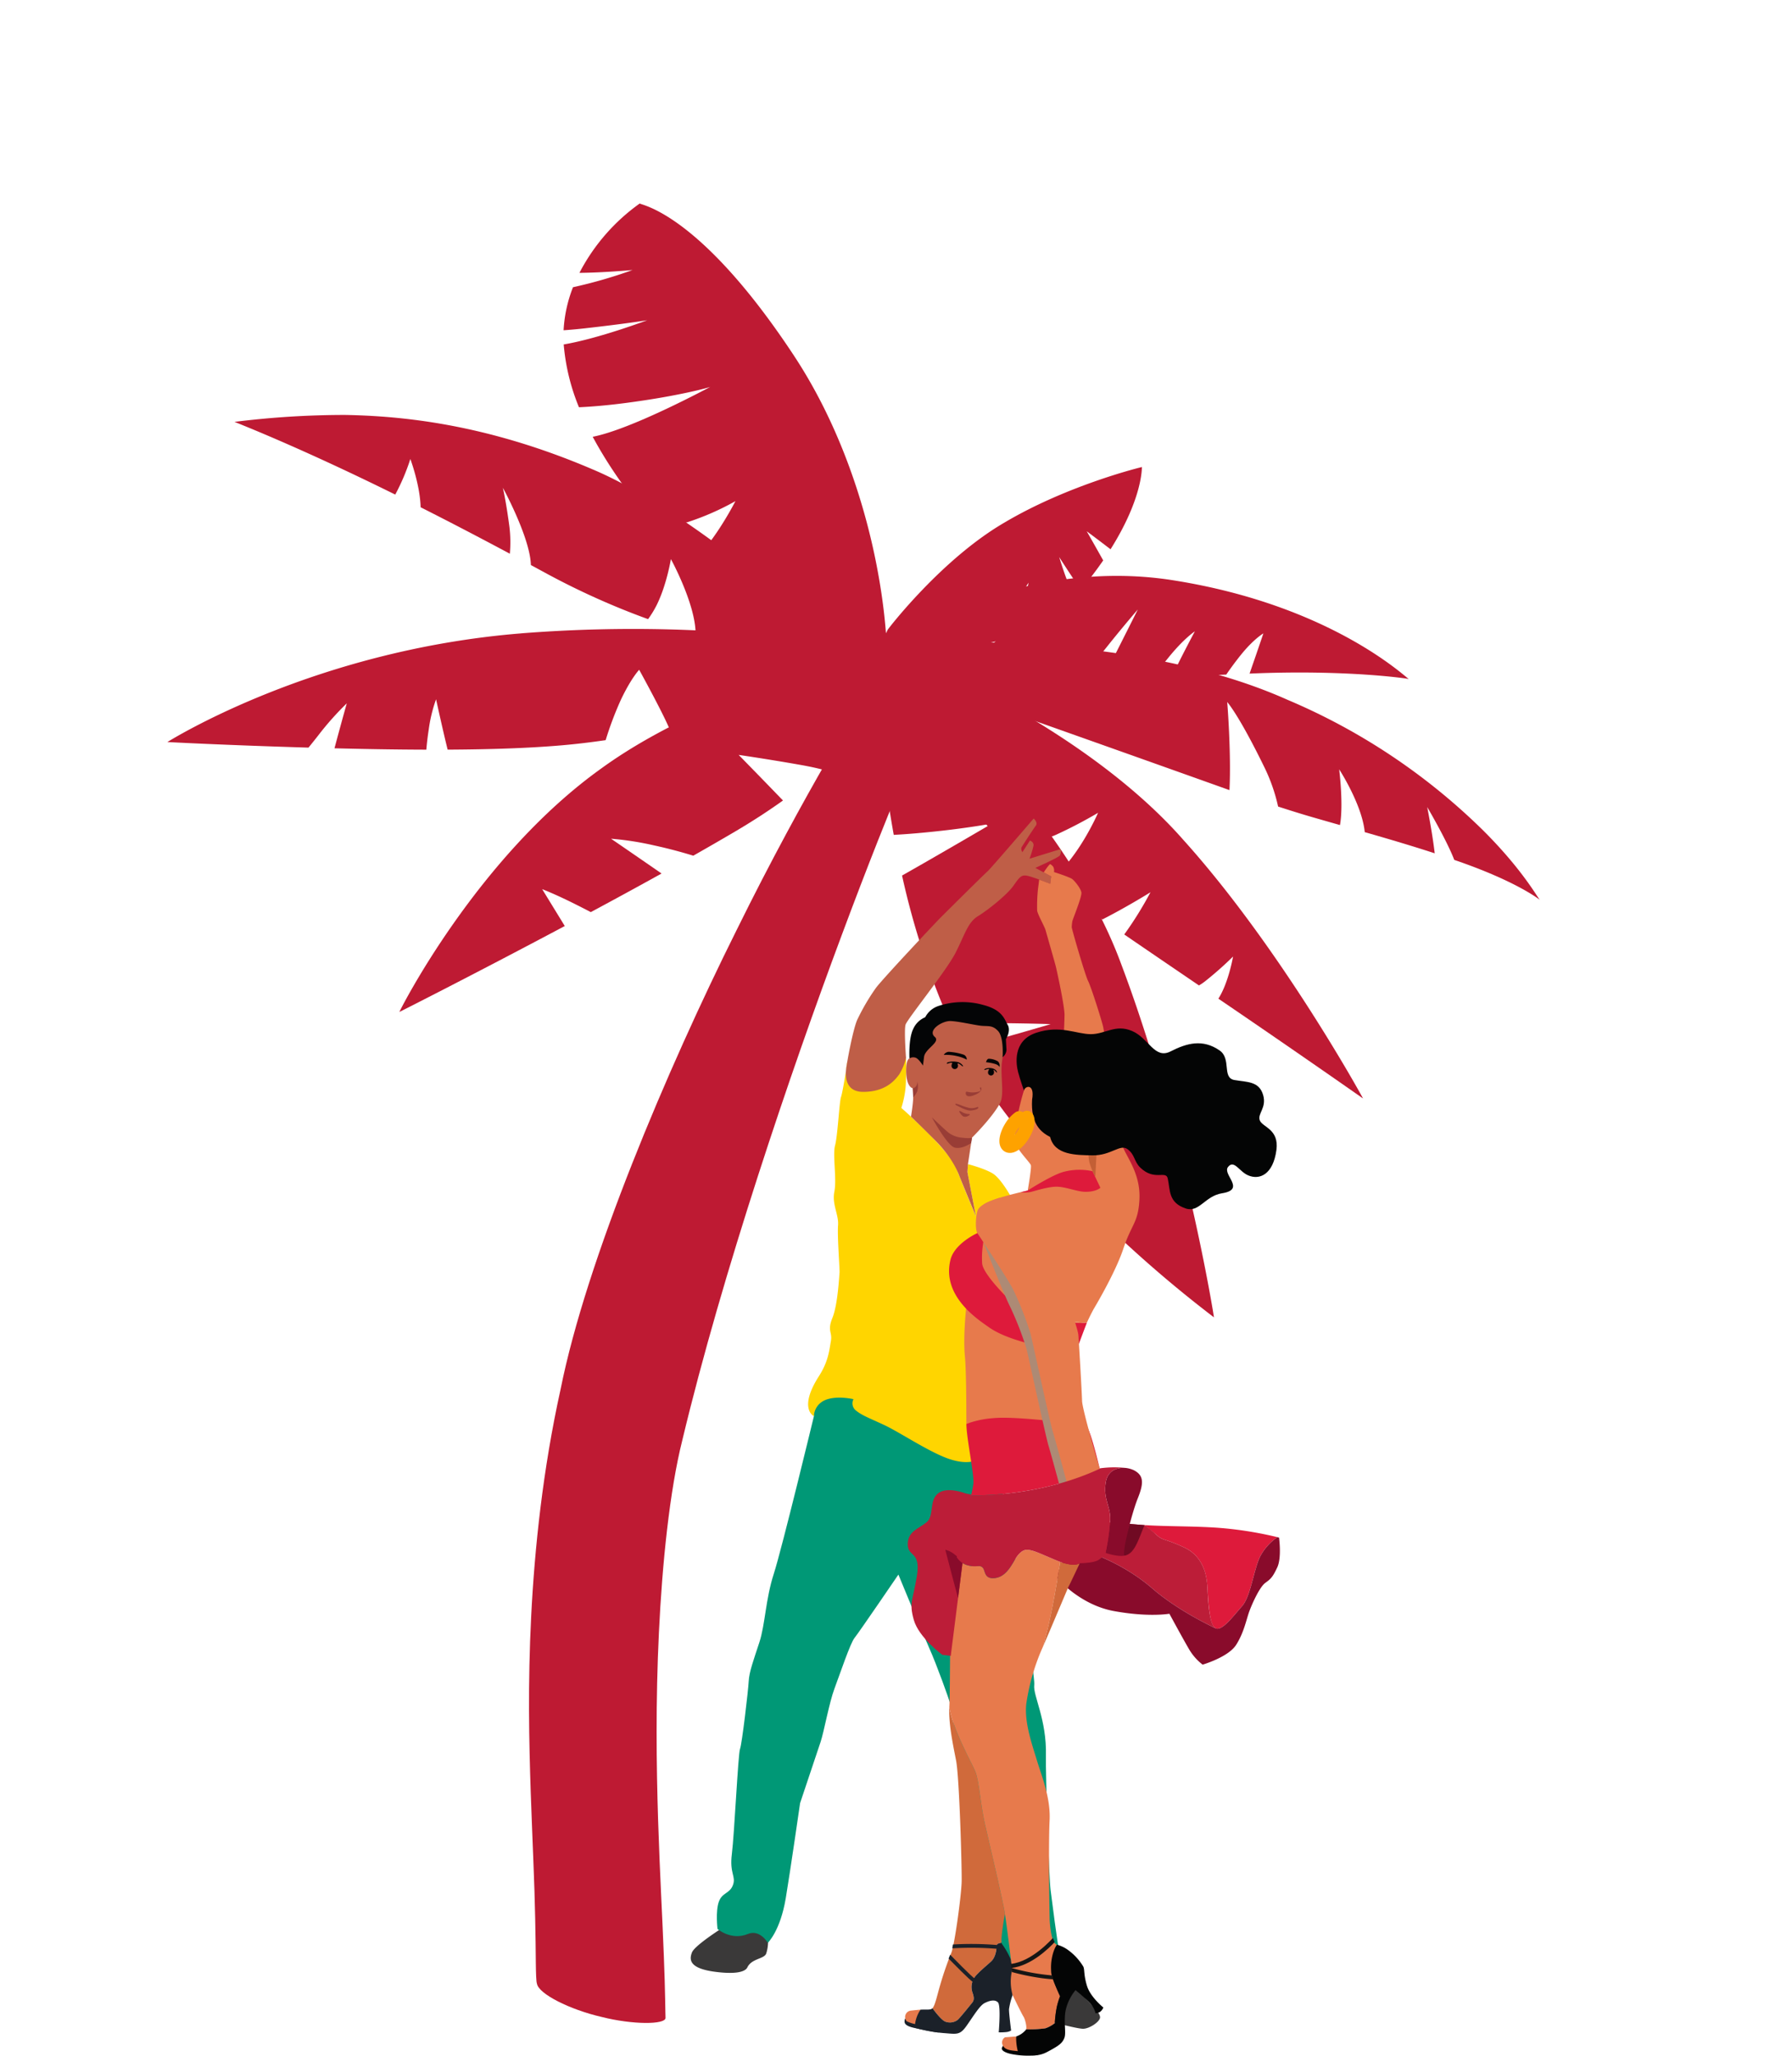 <svg xmlns="http://www.w3.org/2000/svg" xmlns:xlink="http://www.w3.org/1999/xlink" width="698.191" height="800.567" viewBox="0 0 698.191 800.567"><defs><clipPath id="clip-path"><rect id="Rect&#xE1;ngulo_37" data-name="Rect&#xE1;ngulo 37" width="506.99" height="672.126" fill="none"></rect></clipPath><clipPath id="clip-path-2"><rect id="Rect&#xE1;ngulo_36" data-name="Rect&#xE1;ngulo 36" width="229.531" height="481.812" fill="none"></rect></clipPath><clipPath id="clip-path-3"><rect id="Rect&#xE1;ngulo_35" data-name="Rect&#xE1;ngulo 35" width="229.531" height="481.813" fill="none"></rect></clipPath><clipPath id="clip-path-4"><rect id="Rect&#xE1;ngulo_34" data-name="Rect&#xE1;ngulo 34" width="43.237" height="106.793" fill="none"></rect></clipPath></defs><g id="Grupo_104" data-name="Grupo 104" transform="translate(7227.123 -2619.604)"><g id="palmera" transform="translate(-7227.122 2784.667) rotate(-19)"><g id="Grupo_59" data-name="Grupo 59" transform="translate(0 -0.003)" clip-path="url(#clip-path)"><path id="Trazado_114" data-name="Trazado 114" d="M311.593,125.145c-33.974-30.806-64.485-44.229-84.314-51.482A347.38,347.38,0,0,0,185.663,62.19c.022.118,19.776,16.632,49.971,47.157A83.36,83.36,0,0,0,245.709,98.16c-.011-.057.306,10.729-2.334,19.072,8.627,8.858,17.8,18.533,26.98,28.427a50.655,50.655,0,0,0,3.224-9.814c2-9.8,2.566-15.341,2.569-15.363-.028-.189,3.395,19.822.924,30.494-.129.535-.262,1.034-.4,1.525q2.076,2.257,4.139,4.514a293.351,293.351,0,0,0,32.17,30.265,39.316,39.316,0,0,0,4.9-4.034C324.186,177.052,329,168.055,329,168.073c-.011-.1,3.448,19.913-.449,30.891,30.734,21.5,53.838,28.059,53.772,27.965.038.192-9.116-18.575-22.6-40.209-13.468-21.787-31.27-46.441-48.123-61.574" transform="translate(-98.999 -33.16)" fill="#be1a33"></path><path id="Trazado_115" data-name="Trazado 115" d="M547.122,75.888C530.264,10.114,509.229.5,509.548,0a76.458,76.458,0,0,0-31.041,17.9c9.357,3.128,19.936,5.693,19.93,5.686a186.545,186.545,0,0,1-24.12-1.208A53.28,53.28,0,0,0,465.4,37.031c2.211.6,4.915,1.277,8.285,2.028,14.909,3.337,23.829,4.913,23.817,4.893.044-.018-20.134.584-33.858-1.683a81.851,81.851,0,0,0-2.34,25.063c4.654,1.37,10.645,2.91,18.1,4.419,21.139,4.308,32.914,4.787,32.9,4.756.178-.128-33.962,5.635-49.689,3.441a170.88,170.88,0,0,0,12.534,41.56,55.152,55.152,0,0,0,11.716,1.91,102.916,102.916,0,0,0,20.176-1.672c.038-.063-12.295,11.97-23.358,16.787,1.684,2.958,3.389,5.755,5.088,8.342,17.233,26,52.515,57.428,52.411,57.434-.062.064,5.852-14.75,9.408-38.825,3.6-23.9,4.851-57.058-3.472-89.593" transform="translate(-245.915 0.003)" fill="#be1a33"></path><path id="Trazado_116" data-name="Trazado 116" d="M784.49,516.891c.02.026,3.971,15.857,1.458,26.358,8.2,5.742,16.153,11.423,23.092,16.674,1.72-7.82,3.1-17.983,3.093-17.978.028.024,3.02,14.93,3.272,22.887,20.5,15.911,26.553,25.718,26.543,25.711-.5-.208-2.227-12.7-12.247-33.066a244.061,244.061,0,0,0-55.436-72.759c-53.435-49.979-146.223-73.145-145.644-72.5q-.214,4.182-.441,8.415c-.377-.53,66.778,52.8,113.261,89.983,5.458-13.6,10.361-32.771,10.341-32.732-.025.02,2.547,5.7,5.324,28a68.318,68.318,0,0,1,.169,16.959c3.972,2.992,7.726,5.749,11.23,8.216,3.01,2.119,6.1,4.275,9.211,6.443,3.966-7.076,6.78-20.626,6.773-20.609" transform="translate(-334.958 -219.795)" fill="#be1a33"></path><path id="Trazado_117" data-name="Trazado 117" d="M661.274,514.739c7.183.995,14.789,1.772,19.554,1.281a180.507,180.507,0,0,0,17.964-2.725c.038-.048-13.571,14.955-26.973,18.982,4.551,6.468,9.672,13.517,15.057,20.833,10.83-1.521,21.16-3.913,21.151-3.91a140.2,140.2,0,0,1-15.014,12.215c6.963,9.387,14.161,19,21.063,28.246a20.441,20.441,0,0,0,2.917-.8,136.808,136.808,0,0,0,13.3-5.513c0-.007-4.966,9.092-10.746,13.647,23.262,31.115,40.648,55.123,40.636,55.09.115.321-11.186-65.793-33.451-118.1-21.38-52.058-72.446-97.527-72.589-97.27q-4.61-1.961-9.26-3.9c.023-.223-5.065,39.4,16.386,81.923" transform="translate(-343.595 -230.785)" fill="#be1a33"></path><path id="Trazado_118" data-name="Trazado 118" d="M597.832,488.215c17.246,4.3,28.838,5.938,28.847,5.936.082-.03-24.074,4.837-39.791,7.735a304.563,304.563,0,0,0-.987,60.025c2.639,1.134,5.722,2.343,9.36,3.6,17.351,5.99,27.527,9.942,27.544,9.944.07,0-22.727-1.047-35.374-2.013a223.133,223.133,0,0,0,10.193,37.2,57.493,57.493,0,0,0,13.137,3.118c16.85,2.082,24.138,3.173,24.167,3.178s-17.672,7.908-29.814,12.616a480.535,480.535,0,0,0,40.649,74.563c.047.439,12.713-72.506,10.619-142.012-1.449-69.535-50.461-148.049-50.564-147.377q-2.878,10.753-5.9,21.876c0,.016-6.384,19.553-10.928,49.253,2.509.721,5.43,1.508,8.846,2.36" transform="translate(-311.852 -221.137)" fill="#be1a33"></path><path id="Trazado_119" data-name="Trazado 119" d="M738.759,450.216c8.295-5.2,13.14-6.364,13.159-6.378.055-.042-9.851,9.108-14.508,14.155,6.846,1.829,13.816,3.765,20.6,5.747,2.023-1.5,4.764-3.441,7.931-5.429,6.734-4.222,10.95-5.02,10.964-5.031q-4.93,6.378-10.194,13.058c36.666,10.881,58.4,22.265,58.032,22.243-.337.382-18.169-36.372-74.067-66.149-55.588-29.725-117.055-12.843-116.691-12.586q4.752,3.162,9.474,6.355a102.692,102.692,0,0,0,12.98,9.754c.795-.385,1.672-.786,2.649-1.2,7.717-3.269,20.687-3.531,20.659-3.524a72.731,72.731,0,0,0-11.959,5.815c-1.561.955-3.172,2.01-4.708,3.053A214.812,214.812,0,0,0,701.9,447.956c4.656-2.775,10.736-6.44,15.472-9.457,8.759-5.578,16.3-9.939,16.3-9.941q-10.944,10.706-22.9,22.291c3.554,1.082,7.2,2.115,10.955,3.067,2.492.632,5.049,1.286,7.643,1.96,2.414-1.391,5.641-3.3,9.392-5.659" transform="translate(-338.054 -215.869)" fill="#be1a33"></path><path id="Trazado_120" data-name="Trazado 120" d="M189.811,294.938C110.193,274.5,45.378,290.2,45.649,290.057c.033.029,20.806,8.441,51.284,19.958,1.566-.97,3.265-2.038,5.136-3.25a114.6,114.6,0,0,1,14.585-8.2q-5.114,7.392-10.232,15c10.595,3.946,22.031,8.117,33.662,12.157.947-2.136,2.1-4.587,3.434-7.095a57.066,57.066,0,0,1,6.543-10.224c0-.035-1.5,12.811-2.123,20.014,14.815,5.015,29.663,9.66,42.964,12.973,5.447,1.356,10.951,2.534,16.452,3.569a130.791,130.791,0,0,1,10.9-13.111c6.563-6.657,10.364-8.532,10.369-8.541-.006-.073,3.206,18.384,3.653,25.41a469.311,469.311,0,0,0,84.632,2.072q.451-2.092.9-4.17c.366.313-48.37-31.071-127.991-51.689" transform="translate(-24.341 -151.664)" fill="#be1a33"></path><path id="Trazado_121" data-name="Trazado 121" d="M260.637,424.11c-57.421,17.1-105.415,64.082-105.175,64.033-.049.021,30.774-4.167,71.82-10.66q-1.842-8.28-3.651-16.439s3.79,3.113,9.962,9.394q2.892,2.943,5.038,5.223c10.049-1.634,20.487-3.386,30.963-5.244q-7.142-9.709-14.2-19.217a115.473,115.473,0,0,1,15,7.918c5.653,3.426,10.328,6.7,13.143,8.762,6.208-1.159,12.371-2.351,18.411-3.578,7.938-1.614,15.116-3.43,21.637-5.367q-5.281-11.325-10.547-22.41s9.629,4.942,21.331,11.425c3.211,1.778,5.679,3.285,7.586,4.544,33.163-13.695,41.36-29.614,41.463-29.651q6.225-2.338,12.332-4.6c.662-.184-77.225-11.805-135.109,5.867" transform="translate(-82.895 -220.924)" fill="#be1a33"></path><path id="Trazado_122" data-name="Trazado 122" d="M696.489,346.669c-27.883,5.609-56.268,24.5-56.285,24.592q-1.935,1.937-3.888,3.894c-.073,0,20.616,12.988,45,14.3,3.487-7.68,16.825-17.706,16.757-17.657a44.349,44.349,0,0,0-5.147,12.45c-.417,1.757-.713,3.445-.926,4.994a56.771,56.771,0,0,0,21.115-6.3c-.982-6.072-.5-16.7-.512-16.684,0,0,1.284,5.367,2.982,11.749.263.988.58,2,.921,3,4.493-2.735,8.422-5.39,11.881-7.945q-1.165-6.46-2.371-12.818,3.275,4.8,6.492,9.652c18.563-14.945,21.857-26.2,22-26.289.2-.028-29.556-2.869-58.02,3.064" transform="translate(-339.297 -182.84)" fill="#be1a33"></path><path id="Trazado_123" data-name="Trazado 123" d="M305.586,465.508c-.025.254-23.172,24.569-60.348,69.8C208.869,579.446,158.472,644.5,122.585,700.9c-11.148,17.056-23.181,43.128-33.041,67.854-10.013,25.071-17.852,48.8-24.141,69.116-6.3,20.4-11.043,37.381-15.084,50.664-3.908,13.086-7.112,22.47-7.261,23.133-.947,2.407-12.835-1.564-23.457-8.515C8.842,896.423-.649,886.713.035,882.722c-.047-1.653,3.6-11.556,7.621-24.244,4.186-12.917,8.737-28.621,14.4-47.174,5.718-18.573,12.545-39.992,22.5-64.759,9.888-24.575,22.9-52.5,39.525-79.647,25.959-44.405,79.587-104.04,122.911-146.627,43.9-43.523,77.5-70,76.764-69.7q10.971,7.411,21.831,14.942" transform="translate(0 -240.249)" fill="#be1a33"></path></g></g><g id="pareja" transform="translate(-6958 2938.36)"><g id="Grupo_57" data-name="Grupo 57" clip-path="url(#clip-path-2)"><g id="Grupo_56" data-name="Grupo 56" transform="translate(0 -0.001)"><g id="Grupo_55" data-name="Grupo 55" clip-path="url(#clip-path-3)"><path id="Trazado_65" data-name="Trazado 65" d="M464.14,1569.024c.311.149,9.707,11.892,11.841,14.141s5.673,5.555,5.454,7.286-4.3,4.4-6.705,4.32-10.169-2.167-11.765-2.589-5.925-7.018-6.966-7.48-6.435-2.134-7.071-2.324-3.024-3.9-2.371-6.456a52.4,52.4,0,0,0,.919-7.469l-1.4-5.719,15.488-6.214Z" transform="translate(-321.966 -1123.45)" fill="#3a3939"></path><path id="Trazado_66" data-name="Trazado 66" d="M13.319,1549.658s-11.71,7.274-12.851,10.207-.908,6.225,9.051,7.522c9.853,1.283,12.04-.674,12.523-1.688,1.687-3.534,6.435-3.233,7.344-5.37a15.438,15.438,0,0,0,.714-5.643s-8.948-7-16.783-5.028" transform="translate(0 -1118.244)" fill="#3a3939"></path><path id="Trazado_67" data-name="Trazado 67" d="M78.649,781.307,73.868,793.8l.531,2.885S61.971,848.172,58.76,858.1s-3.33,19.685-5.609,26.657S49.181,896.26,49,899.867s-2.632,24.521-3.383,26.38-2.209,33.231-3.183,40.927,1.7,8.625.424,12.094-4.205,2.818-5.517,6.562-.5,10.549-.5,10.549,5.286,4.641,11.857,1.951c4.679-1.915,7.736,3.453,7.736,3.453s4.861-4.553,7.008-17.428c1.814-10.879,5.572-36.977,5.572-36.977l7.994-23.858C78.353,919.5,80.33,908.3,82.435,902.7s6.144-17.653,7.8-19.678,17.083-24.646,17.083-24.646,8.969,21.8,12.016,28.609,7.877,20.408,8.048,21.267,9.365,53.965,10.384,61.354,8.032,23.774,8.37,27.726,4.1,13.451,4.1,13.451,13.784,3,20.41-1.5c-1.541-7.927-3.457-23.8-4.035-28.065s-1.995-45.3-1.815-52.243c.366-14.166-5.075-23.47-4.553-27.593s-9.017-56.713-8.7-59.187-8.266-31.765-8.127-32.864-8.524-20.906-8.524-20.906Z" transform="translate(-26.412 -563.924)" fill="#009876"></path><path id="Trazado_68" data-name="Trazado 68" d="M202.536,335.182s.145,7.494-.175,11.465a39.586,39.586,0,0,1-1.65,8s18.8,16.419,21.524,23.693,7.51,18.455,7.51,18.455L226.451,379.6l.207-3.073s6.885,1.783,9.911,3.807,6.74,8.694,6.74,8.694l-8.415,72.233-4.962,30.551s-3.548,2.1-11.217-.691S199.951,480.9,194.1,478.158s-8.475-3.626-10.963-5.582a3.548,3.548,0,0,1-1.07-4.511s-7.45-1.787-11.931.8a7.046,7.046,0,0,0-3.493,5.815s-6.191-2.874,1.977-15.613c3.68-5.74,4.01-10.068,4.643-13.634s-1.52-3.839.6-9.041,2.629-16.442,2.765-17.519-.92-14.339-.577-18.489-2.433-8.148-1.438-13.128-.74-14.316.275-18.016,1.664-17.111,2.318-18.851,2.58-14.078,2.58-14.078-4.33,14.039,9.72,11.077c7.949-1.676,13.033-12.208,13.033-12.208" transform="translate(-118.656 -241.924)" fill="#ffd500"></path><path id="Trazado_69" data-name="Trazado 69" d="M290.365,0s-17.106,19.9-17.914,20.524S256,36.671,253.912,38.777s-21.89,23.12-24.947,27.109a83,83,0,0,0-7.2,12.216c-1.688,3.251-4.528,18.361-4.584,20.794-.077,3.417,1.008,7.531,6.674,7.559,8.818.043,12.488-4.557,14.146-6.837a21.913,21.913,0,0,0,2.631-6.364s-.813-10.861-.181-12.969,15.761-20.8,19.384-27.813,4.8-11.974,8.75-14.391,11.456-8.4,13.907-11.914,3.081-4.168,5.055-3.919,9.261,3.178,9.261,3.178l.363-2.871-6.142-3.33s8.891-3.98,9.543-4.809a3.774,3.774,0,0,0,.318-2.512l-12.144,3.75a36.9,36.9,0,0,0,1.556-5.09c.182-1.436-1.388-2-1.388-2l-2.946,4.55s-.774-1.189-.261-2.01,4.505-7.061,5.48-8.3S290.365,0,290.365,0" transform="translate(-156.753 0.004)" fill="#bf5e47"></path><path id="Trazado_70" data-name="Trazado 70" d="M339.005,287.336c-.853,5.656,1.094,13.038-.887,16.63-3.172,5.751-10.862,13.308-10.862,13.308L325.7,327.564l-.207,3.074,3.294,17.192s-5.6-13.463-6.554-15.959-3.44-7.644-9.249-13.491-9.478-9.309-9.478-9.309.654-3.88.806-6.368a28.341,28.341,0,0,0-.09-4.677s-2.508-.246-2.6-6.66c-.063-4.2.937-4.809,1.285-4.978l4.11-10.785s10.185-8.319,10.689-8.255S332.43,269.9,332.43,269.9l5.213,3.267,3.071,1.761Z" transform="translate(-217.693 -192.962)" fill="#bf5e47"></path><path id="Trazado_71" data-name="Trazado 71" d="M310.981,370.756c1.913-.4,1.769-2.645,1.769-2.645a7.806,7.806,0,0,1,0,3.695,7.565,7.565,0,0,1-1.634,2.5Z" transform="translate(-224.457 -265.691)" fill="#993d36"></path><path id="Trazado_72" data-name="Trazado 72" d="M316.015,270.556c2.375,2.058-3.764,4.55-4.175,7.791l-.429,3.391s-1.586-2.644-2.9-3.086a2.854,2.854,0,0,0-2.368.278s-.4-7.654,1.443-11.4a8.78,8.78,0,0,1,4.7-4.619,8.95,8.95,0,0,1,5.225-4.416,29.782,29.782,0,0,1,17.208-.429c7.579,1.92,8.367,5.451,9.714,7.817s-.7,5.538-.7,5.538.087,2.207.225,4.008a3.829,3.829,0,0,1-1.522,3.023s.555-7.674-1.737-10.16-4.033-1.746-6.869-2.1-8.371-1.667-11.647-1.807-9.133,3.6-6.165,6.176" transform="translate(-220.936 -185.505)" fill="#040506"></path><path id="Trazado_73" data-name="Trazado 73" d="M353.262,426.192s-.785.374-3.7.006a10.183,10.183,0,0,1-5.383-1.938c-1.148-.852-6.54-6.009-6.54-6.009s5.972,11.119,8.946,11.809,6.366-1.811,6.366-1.811Z" transform="translate(-243.699 -301.88)" fill="#993d36"></path><path id="Trazado_74" data-name="Trazado 74" d="M363.274,329.6a14.429,14.429,0,0,0-4.015-1.421,18.08,18.08,0,0,0-4.952-.424,2.594,2.594,0,0,1,1.879-1.217,22.969,22.969,0,0,1,5.88,1.116,2,2,0,0,1,1.208,1.946" transform="translate(-255.729 -235.682)" fill="#040506"></path><path id="Trazado_75" data-name="Trazado 75" d="M413.461,337.626a19.192,19.192,0,0,1,3.762.747c1.356.51,1.48,1.135,1.48,1.135a2.229,2.229,0,0,0-.6-2.207,7.352,7.352,0,0,0-3.524-1.021c-.774-.03-1.118,1.347-1.118,1.347" transform="translate(-298.424 -242.715)" fill="#040506"></path><path id="Trazado_76" data-name="Trazado 76" d="M364.877,341.98a.081.081,0,0,0,.02-.029.132.132,0,0,0-.015-.094,3.614,3.614,0,0,0-2.658-1.589,6.869,6.869,0,0,0-2.2-.021c-.413.063-1.24.129-1.444.56a.228.228,0,0,0-.021.175c.06.157.765-.154.9-.189a6.444,6.444,0,0,1,.689-.138c.147-.021.469-.026.53.154.047.137-.073.187-.13.291a1.3,1.3,0,0,0-.13.525,1.258,1.258,0,1,0,2.495.162c.02-.3-.171-.584-.16-.853a1.434,1.434,0,0,1,.86.3,7.637,7.637,0,0,1,.862.663c.1.089.25.171.372.107a.128.128,0,0,0,.03-.021" transform="translate(-258.792 -245.523)" fill="#040506"></path><path id="Trazado_77" data-name="Trazado 77" d="M413.952,349.287a4.759,4.759,0,0,0-1.608-.016,3.971,3.971,0,0,0-.61.154c-.132.045-.393.1-.463.234l-.115.222a.1.1,0,0,0-.017.06.07.07,0,0,0,.061.054,1.114,1.114,0,0,0,.428-.1,4.45,4.45,0,0,1,.439-.151,3.775,3.775,0,0,1,.6-.111c.156-.016.352-.073.318.166-.022.154-.144.218-.215.341a1.393,1.393,0,0,0-.165.52,1.166,1.166,0,1,0,2.291.29,1.468,1.468,0,0,0-.032-.546c-.011-.043-.187-.394-.1-.42.18-.054.5.285.609.4.2.226.317.484.629.581.022.007.052.011.065-.009a.055.055,0,0,0,0-.039c-.157-1-1.236-1.479-2.119-1.632" transform="translate(-296.747 -252.048)" fill="#040506"></path><path id="Trazado_78" data-name="Trazado 78" d="M380.039,410.718a5.613,5.613,0,0,0-.977-.1,6.564,6.564,0,0,1-1-.264,6.491,6.491,0,0,1-.943-.418,2.82,2.82,0,0,0-.873-.421c-.577-.088-.171.409-.054.62a4.8,4.8,0,0,0,.809,1.02,2.16,2.16,0,0,0,.635.494,2.359,2.359,0,0,0,1.987-.379c.232-.123.562-.332.414-.549" transform="translate(-271.347 -295.566)" fill="#993d36"></path><path id="Trazado_79" data-name="Trazado 79" d="M376.388,401.879c.523-.015,2.524-.313,2.912-.856.107-.15.175-.388.026-.5-.109-.079-.261-.03-.387.018a5.342,5.342,0,0,1-3.851.094c-1.6-.361-2.657-1.051-4.256-1.4-.383-.085-.459.132-.256.355a2.453,2.453,0,0,0,.84.511c.593.253,3.257,1.827,4.973,1.778" transform="translate(-267.391 -288.141)" fill="#993d36"></path><path id="Trazado_80" data-name="Trazado 80" d="M390.876,376.216c-.1,0-.2.107-.238.282-.066.3.351.629.249.946-.212.656-3.271,1.041-5,.567-.462-.126-.786-.19-.807.377-.062,1.68,1.694,1.46,2.812,1.075,1.078-.37,3.729-1.474,3.234-2.983-.061-.186-.156-.265-.247-.264" transform="translate(-277.936 -271.541)" fill="#993d36"></path><path id="Trazado_81" data-name="Trazado 81" d="M510.686,127.547c-.373-2.051-4.705-15.728-5.889-18.04s-6.469-20.539-6.4-21.057a14.726,14.726,0,0,1,.237-2.29c.235-1.025,3.8-9.642,3.528-11.206s-2.5-4.377-3.56-5.2-7.139-2.749-7.139-2.749a2.959,2.959,0,0,0-.315-2.1,4.024,4.024,0,0,0-1.108-.967c-.357-.018-1.526,1.627-2.559,3.2l2.892,1.568-.363,2.871s-2.067-.83-4.3-1.644c0,0-.391,3.094-.484,3.82a64.96,64.96,0,0,0-.311,8.291c.231,1.505,2.9,6.22,3.264,7.531s3.659,12.748,4.039,14.325,3.4,15.246,3.364,18.827-.607,14.792-.607,14.792l17.5.845s-1.42-8.774-1.793-10.825" transform="translate(-349.951 -46.153)" fill="#e77a4c"></path><path id="Trazado_82" data-name="Trazado 82" d="M492.6,77.01l-2.893-1.568c-.939,1.428-1.767,2.8-1.767,2.8h0c2.229.814,4.3,1.644,4.3,1.644Z" transform="translate(-352.183 -54.451)" fill="#bf5e47"></path><path id="Trazado_83" data-name="Trazado 83" d="M650.72,997.674c7.908,3.634,8.88,11.478,9.145,15.537s.6,14.751,3.171,15.985,6.975-4.831,10.3-8.565,4.464-13.72,6.977-19.21a21.179,21.179,0,0,1,6.814-7.7,145.27,145.27,0,0,0-20.727-3.451c-9.876-.914-21.6-.632-31.074-1.25,1.422,1.205,3.369,2.65,4.788,3.9,2.591,2.276,2.693,1.12,10.6,4.754" transform="translate(-458.564 -713.848)" fill="#de1a3b"></path><path id="Trazado_84" data-name="Trazado 84" d="M586.585,1025.732c-2.651-1.65-2.954-12.175-3.171-15.985-.232-4.061-1.237-11.9-9.145-15.537s-8.01-2.478-10.6-4.754a44.839,44.839,0,0,0-4.788-3.9c-.823-.054-1.659-.1-2.444-.171-20.873-1.828-23.216-.956-23.216-.956l-3.81,9.256c6.85,1.738,20.688,6.28,32.635,16.625,10.293,8.913,24.54,15.418,24.54,15.418" transform="translate(-382.113 -710.384)" fill="#bc1d38"></path><path id="Trazado_85" data-name="Trazado 85" d="M598.425,1006.084s-.234-.062-.632-.162a21.18,21.18,0,0,0-6.814,7.7c-2.513,5.49-3.648,15.476-6.977,19.21s-7.734,9.8-10.3,8.565c0,0-14.248-6.505-24.54-15.418-11.946-10.346-25.785-14.887-32.635-16.625l-4.968,12.068s8.9,10.768,22.475,13.266,21.683,1.057,21.683,1.057,5.051,9.34,7.506,13.547a20.971,20.971,0,0,0,5.439,6.273s9.976-2.893,13.052-7.7,3.983-9.924,5.169-13.13,4.055-9.467,6.2-11.014,2.88-2.233,4.66-6.033.689-11.6.689-11.6" transform="translate(-369.224 -726.044)" fill="#890b2b"></path><path id="Trazado_86" data-name="Trazado 86" d="M436.373,1716.01a7.7,7.7,0,0,0-.748,1.317c-.218.568.254,1.649,3.626,2.4a33.641,33.641,0,0,0,9.834.484c1.571-.231,1.231-3.247,1.231-3.247Z" transform="translate(-314.389 -1238.565)" fill="#040505"></path><path id="Trazado_87" data-name="Trazado 87" d="M299.826,1679.247c-.163-.117-.459.588-.424,1.338.028.608.254,1.649,3.626,2.4s7.1,1.488,9.369,1.818c1.572.229,1.7-4.581,1.7-4.581Z" transform="translate(-216.098 -1212.022)" fill="#1b2129"></path><path id="Trazado_88" data-name="Trazado 88" d="M343.569,1366.34a5.035,5.035,0,0,0,4.765-.712c.99-.9,4.809-5.674,5.674-6.733s.651-2.255.06-3.937a6.76,6.76,0,0,1,.728-5.752c1.172-1.751,4.511-4.47,6.491-6.264s2.174-5.058,2.257-6.289c.047-.7,1.027-.937,1.871-1.017-.224-2.123.686-7.78,1.311-11.283-.062-.4-.12-.764-.173-1.076-.865-5.077-5.658-25.375-7.544-33.6s-2.33-17.325-3.907-20.984-8.706-16.237-10.04-24.849c-.346,5.975,1.313,14.119,2.621,20.714s2.3,42.013,2.187,47.2-2.72,24.729-4.078,27.889a129.068,129.068,0,0,0-4.318,12.5c-1.17,3.981-1.943,7.861-2.979,8.947,1.166,1.589,3.655,4.8,5.073,5.249" transform="translate(-244.317 -897.772)" fill="#d06a3b"></path><path id="Trazado_89" data-name="Trazado 89" d="M306.218,1667.334c-.837.029-2.885.263-3.73.357a2.5,2.5,0,0,0-1.62,4.154,14.536,14.536,0,0,0,3.647,1.172c.412-2.082,1.357-4.394,1.7-5.683" transform="translate(-216.704 -1203.433)" fill="#e77a4c"></path><path id="Trazado_90" data-name="Trazado 90" d="M350.45,1599.551a28.083,28.083,0,0,1,1.394-5.478,44.7,44.7,0,0,0-.169-9.778s-.185-1.55-.467-3.857a30.07,30.07,0,0,0-3.638-6.449c-.012-.071-.019-.158-.028-.24-.844.08-1.824.318-1.871,1.017-.083,1.232-.277,4.494-2.257,6.289s-5.32,4.513-6.491,6.264a6.76,6.76,0,0,0-.728,5.752c.591,1.682.8,2.878-.06,3.937s-4.683,5.836-5.674,6.733a5.034,5.034,0,0,1-4.765.712c-1.418-.452-3.907-3.659-5.073-5.249-.028.029-.054.079-.082.1-.757.672-2.6.341-4.583.478a12.93,12.93,0,0,0-2.215,7.058,60.256,60.256,0,0,0,11.1,2.037c5.239.39,6.4.947,9.065-2.819s5.1-7.86,7-8.838,4.024-1.531,5.234-.283.3,11.665.3,11.665a21.79,21.79,0,0,0,2.868-.1,4.591,4.591,0,0,0,1.962-.613s-.877-6.68-.828-8.344" transform="translate(-226.443 -1135.886)" fill="#1b2129"></path><path id="Trazado_91" data-name="Trazado 91" d="M441.464,1704.812c-.755.012-3.864.319-4.182.278a2.326,2.326,0,0,0-.893,3.226c.885,1.943,3.719,1.935,5.767,2.187.058.007.867-.16.925-.151a18.84,18.84,0,0,1-1.522-5.562c-.029,0-.071.021-.1.021" transform="translate(-314.771 -1230.468)" fill="#e77a4c"></path><path id="Trazado_92" data-name="Trazado 92" d="M403.193,1207.892a44.855,44.855,0,0,1,.819-6.471,30.477,30.477,0,0,1,1.238-4.007s-2.974-6.513-3.357-8.68c-.3-1.725,1.42-8.638,2.138-11.395a2.531,2.531,0,0,1-1.066-.854c-1.151-1.546-1.673-6.781-1.762-8.624s-.513-29.829-.039-38.78-3.116-17.459-4.919-23.452-4.988-14.816-4.154-22.122a84.092,84.092,0,0,1,5.956-21.025c.163-.356.38-.844.634-1.424q.59-2.259,1.214-4.673c2.335-9.033,4.5-22.24,5.412-28.143-.531-.19-1.083-.4-1.683-.651-7.274-3.068-8.12-3.564-10.532-4s-4.14,1.554-5.767,4.335-3.774,6.4-7.834,6.67-3.231-3.2-4.528-4.241-2.09.094-5.368-.679a7.28,7.28,0,0,1-4.6-3.226,103.265,103.265,0,0,0-2.191,14.969c-.525,12.792-.362,37.436-.708,43.411,1.335,8.611,8.463,21.19,10.04,24.849s2.021,12.763,3.907,20.984,6.679,28.52,7.544,33.6,2.995,22.9,2.995,22.9a19.185,19.185,0,0,0,.169,9.778s3.582,7.438,4.219,8.361c.612.888,1.385,3.935,1.054,4.982a44.522,44.522,0,0,0,7.48-.375,12.278,12.278,0,0,0,3.689-2.017" transform="translate(-261.35 -738.753)" fill="#e77a4c"></path><path id="Trazado_93" data-name="Trazado 93" d="M483.3,1592.4c-1.332-4.369-.872-6.3-1.42-7.5a22.029,22.029,0,0,0-5.914-6.457,12.962,12.962,0,0,0-4.376-2.1c-1.228,1.623-2.829,6.189-2.138,11.395.29,2.181,3.357,8.68,3.357,8.68a30.45,30.45,0,0,0-1.238,4.007,44.87,44.87,0,0,0-.819,6.471,12.274,12.274,0,0,1-3.689,2.017,44.537,44.537,0,0,1-7.48.375,1.3,1.3,0,0,1-.033.137,8.52,8.52,0,0,1-3.851,2.656,21.4,21.4,0,0,0,.832,6.446c2.983.471,6.648,2.016,11.176-.369,4.616-2.432,5.983-3.443,6.78-5.5s-.381-6.349.508-10.813a18.682,18.682,0,0,1,3.842-7.806s4.051,3.327,5.7,5.1a9.159,9.159,0,0,1,2.1,3.915,3.935,3.935,0,0,0,1.8-.58,3.85,3.85,0,0,0,1.235-1.674s-5.036-4.03-6.368-8.4" transform="translate(-328.913 -1137.759)" fill="#040505"></path><path id="Trazado_94" data-name="Trazado 94" d="M442.908,460.736c1.49-3.233,2.709-5.43,2.709-5.43s8.332-13.8,11.545-23.466,5.775-10.009,6.263-19.1-4.026-15.342-5.908-19.311-4.982-17.2-4.982-17.2-18.478-8.335-26.811-9.785-7.273,3.856-7.273,3.856c-.332.505-3.84,13.121-3.678,19.238.078,2.955,6.1,8.7,6.368,9.829s-1.244,9.828-1.244,9.828-10.727,2.349-15.246,4.362c-3.56,1.586-4.546,3.7-4.769,7.048a33.379,33.379,0,0,0,.376,4.924l2.466,3.194A35.872,35.872,0,0,0,401.4,439.14c.314,4.793,14.342,15.9,16.543,17.123,9.318,5.193,17.048,3.537,17.048,3.537l.005,0,0,0a70.8,70.8,0,0,0,7.906.934" transform="translate(-288.611 -264.306)" fill="#e77a4c"></path><path id="Trazado_95" data-name="Trazado 95" d="M464.932,499.843s9.817-6.319,14.3-7.354a24.056,24.056,0,0,1,10.964-.177l3.061,6.446s-1.6,1.683-6.13,1.569c-2.894-.072-7.049-1.784-10.419-1.968s-8.879,1.638-10.548,2.032a12.771,12.771,0,0,1-3.886.091Z" transform="translate(-333.655 -354.955)" fill="#de1a3b"></path><path id="Trazado_96" data-name="Trazado 96" d="M430.458,727.069a25.93,25.93,0,0,0-2.2-3.659s-3.911-10.307-2.721-19.7c.685-5.41,3.21-11.717,5.233-16.106a70.808,70.808,0,0,1-7.906-.934l-38.928-6.155s-1.423,11.994-.641,20.027c.5,5.1.56,17.027.581,26.4,2.128-.951,6.27-.109,10.643.031,5.042.162,26.512-.578,35.934.1" transform="translate(-276.485 -491.173)" fill="#e77a4c"></path><path id="Trazado_97" data-name="Trazado 97" d="M366.487,1575.517a124.626,124.626,0,0,1,17.739.249l-.131,1.473a122.264,122.264,0,0,0-17.879-.223Z" transform="translate(-264.324 -1137.014)" fill="#1b2129"></path><path id="Trazado_98" data-name="Trazado 98" d="M370.68,1601.128c-1.673-1.187-7.6-7.22-9.591-9.257l.614-1.488c1.254,1.29,8.128,8.331,9.83,9.538Z" transform="translate(-260.624 -1147.892)" fill="#1b2129"></path><path id="Trazado_99" data-name="Trazado 99" d="M448.538,1578.588l-.171-1.59c8.364-.9,16.267-10.017,16.349-10.11l.688,1.621c-2.076,2.232-9.151,9.249-16.866,10.079" transform="translate(-323.618 -1130.933)" fill="#161615"></path><path id="Trazado_100" data-name="Trazado 100" d="M461.377,1612.929a91.632,91.632,0,0,1-12.165-2.458l-.216-1.6a84.811,84.811,0,0,0,16,2.928l.319,1.5c-1.319-.079-2.644-.211-3.938-.375" transform="translate(-324.072 -1161.238)" fill="#161615"></path><path id="Trazado_101" data-name="Trazado 101" d="M438.265,858.42c-.223.027-.359.046-.359.046s-1.539-6.692-3.244-12.079a34.09,34.09,0,0,0-2.087-5.1c-9.423-.677-27.729-3.176-36.111-2.372A38.027,38.027,0,0,0,386,841.153c.012,5.393,2.97,19.192,2.744,23.131a38.661,38.661,0,0,1-.91,4.706c5.519.085,28.516-.235,50.367-10.487Z" transform="translate(-278.602 -605.387)" fill="#de1a3b"></path><path id="Trazado_102" data-name="Trazado 102" d="M493.581,1073.278c2.711-6.186,10.055-23.737,10.024-23.49-.034.27,4.225-8.8,4.225-8.8s-1.724,1.579-7.623-.527c-.915,5.9-3.077,19.11-5.412,28.143q-.623,2.41-1.214,4.673" transform="translate(-356.253 -750.974)" fill="#d06a3b"></path><path id="Trazado_103" data-name="Trazado 103" d="M326.424,941.382s-7.278-2.906-10.813.053-1.315,8.66-4.425,11.208-7.3,3.465-7.3,8.548,5.127,2.481,3.588,12.2-3.16,10.284-1.246,17.185,11.131,13.659,11.131,13.659l3.278.415,7.951-62.807Z" transform="translate(-219.338 -678.54)" fill="#bc1d38"></path><path id="Trazado_104" data-name="Trazado 104" d="M363.179,1028.746s-1.681,13.282-1.718,13.57-4.979-18.7-4.979-18.7a8.641,8.641,0,0,1,3.687,1.873,11.026,11.026,0,0,1,3.011,3.254" transform="translate(-257.298 -738.818)" fill="#890b2b"></path><path id="Trazado_105" data-name="Trazado 105" d="M390.428,610.192c-2.2-1.227-15.482-13.925-15.8-18.718a35.1,35.1,0,0,1,.573-8.823l-2.467-3.194c.019.138.033.234.033.234s-8.894,3.987-10.482,10.4c-3.54,14.3,11.072,23.48,14.947,26.25,10.175,7.276,33.885,9.684,33.885,9.684l4.27-11.363s-15.644.721-24.962-4.472" transform="translate(-261.094 -418.234)" fill="#de1a3b"></path><g id="Grupo_54" data-name="Grupo 54" transform="translate(113.997 155.478)" style="mix-blend-mode: multiply;isolation: isolate"><g id="Grupo_53" data-name="Grupo 53"><g id="Grupo_52" data-name="Grupo 52" clip-path="url(#clip-path-4)"><path id="Trazado_106" data-name="Trazado 106" d="M409.76,568.351s7.857,19.981,10.058,24.4a123.8,123.8,0,0,1,6.729,17.109c.919,3.644,7.5,34.23,8.576,37.741s4.975,18,4.975,18l2.877-1.025,9.984-4s-6.225-21.008-6.325-24.549-1.258-23.471-1.443-25.642-3.116-10.517-4.433-13.444S431,577.142,429.8,572.082s-8.682-13.215-8.682-13.215c-1.665-.909-12.088,8.4-11.355,9.483" transform="translate(-409.724 -558.806)" fill="#ad8a75"></path></g></g></g><path id="Trazado_107" data-name="Trazado 107" d="M399.873,544.388s11.78,17.64,13.981,22.059a123.81,123.81,0,0,1,6.729,17.109c.919,3.644,7.5,34.23,8.576,37.741s6.294,22.882,6.294,22.882l13.408-5.358-1.354-2.81s-6.737-22.753-6.836-26.293-1.258-23.471-1.443-25.642-3.116-10.517-4.433-13.444-9.764-19.793-10.964-24.853-8.682-13.215-8.682-13.215c-1.665-.91-4.195-2.854-7.551-1.617s-7.183,2.659-7.738,4.976c-.776,3.239-.721,7.385.013,8.466" transform="translate(-288.204 -382.932)" fill="#e77a4c"></path><path id="Trazado_108" data-name="Trazado 108" d="M612.029,992.629c1.343-3.278,1.933-4.794,1.933-4.794l-5.775-.466s-3.887,11.972-1.961,12.348c2.987-.55,4.46-3.811,5.8-7.088" transform="translate(-437.17 -712.653)" fill="#700a23"></path><path id="Trazado_109" data-name="Trazado 109" d="M591.583,909.851a10.15,10.15,0,0,0-3.119-.912h0s-6.817-1.052-7.915,5.562,2,9.344,1.72,14.892a97.042,97.042,0,0,1-1.781,12.6s4.435,1.622,7.422,1.072c-1.259-.521,2.734-16.361,5.06-22.165s2.592-8.953-1.386-11.048" transform="translate(-418.852 -656.001)" fill="#890b2b"></path><path id="Trazado_110" data-name="Trazado 110" d="M432.284,928.852c.282-5.549-2.817-8.278-1.72-14.892s7.914-5.562,7.914-5.562h0a41.713,41.713,0,0,0-9.949.095l-.066.083c-21.852,10.252-44.849,10.572-50.367,10.487-1.314,5.693-3.776,15.206-5.586,24.093h0a7.278,7.278,0,0,0,4.6,3.226c3.278.773,4.072-.362,5.368.68s.469,4.506,4.528,4.241,6.206-3.889,7.833-6.67,3.354-4.77,5.767-4.334,3.258.932,10.532,4,9.307,1.178,9.307,1.178,5.171,0,7.18-1.205a8.266,8.266,0,0,0,2.876-2.818,97.044,97.044,0,0,0,1.781-12.6" transform="translate(-268.869 -655.459)" fill="#bc1d38"></path><path id="Trazado_111" data-name="Trazado 111" d="M558.577,475.654s-.8-2-1.192-3.333a14.727,14.727,0,0,1-.371-3.384l3.123-.23-.478,9.227Z" transform="translate(-402.036 -338.297)" fill="#c35f35"></path><path id="Trazado_112" data-name="Trazado 112" d="M459.2,318.133s-1.552-4.427-2.283-7.206-2.377-12.193,7.021-15.335,15.67.539,21.327.533,9.594-4.02,16.1-1.211,8.691,11.129,14.972,7.918c6.264-3.2,12.485-4.942,19.088-.357,4.672,3.245.818,10.651,5.763,11.509s9.6.425,11.179,5.8c1.5,5.087-2.375,7.354-1.264,9.985s7.541,3.37,6.449,11.486c-1.278,9.5-6.538,11.808-11.067,9.837-3.483-1.516-5.418-6.205-7.777-3.255s7.141,8.762-2.337,10.253c-6.659,1.048-8.94,7.677-14.14,5.924-6.87-2.316-5.99-7.067-7.024-11.7-.724-3.246-5.229,1.109-10.719-4.243-2.433-2.372-2.049-5.068-4.972-7.176s-6.341,2.527-13.576,2.424c-6.518-.092-14.821-.09-16.538-7.139-3.748-1.963-7.576-5.149-7.041-14.52,1.16-6.731-2.984-5.3-3.157-3.52" transform="translate(-329.362 -212.14)" fill="#040505"></path><path id="Trazado_113" data-name="Trazado 113" d="M449.851,418.622c.761,1.191.181,3.974-1.494,6.712-1.913,3.129-4.53,5.014-5.844,4.211s-.829-3.991,1.085-7.12a12.352,12.352,0,0,1,3.246-3.651" transform="translate(-318.861 -302.148)" fill="none" stroke="#fea200" stroke-linecap="round" stroke-linejoin="round" stroke-width="5.311"></path></g></g></g></g></g></svg>